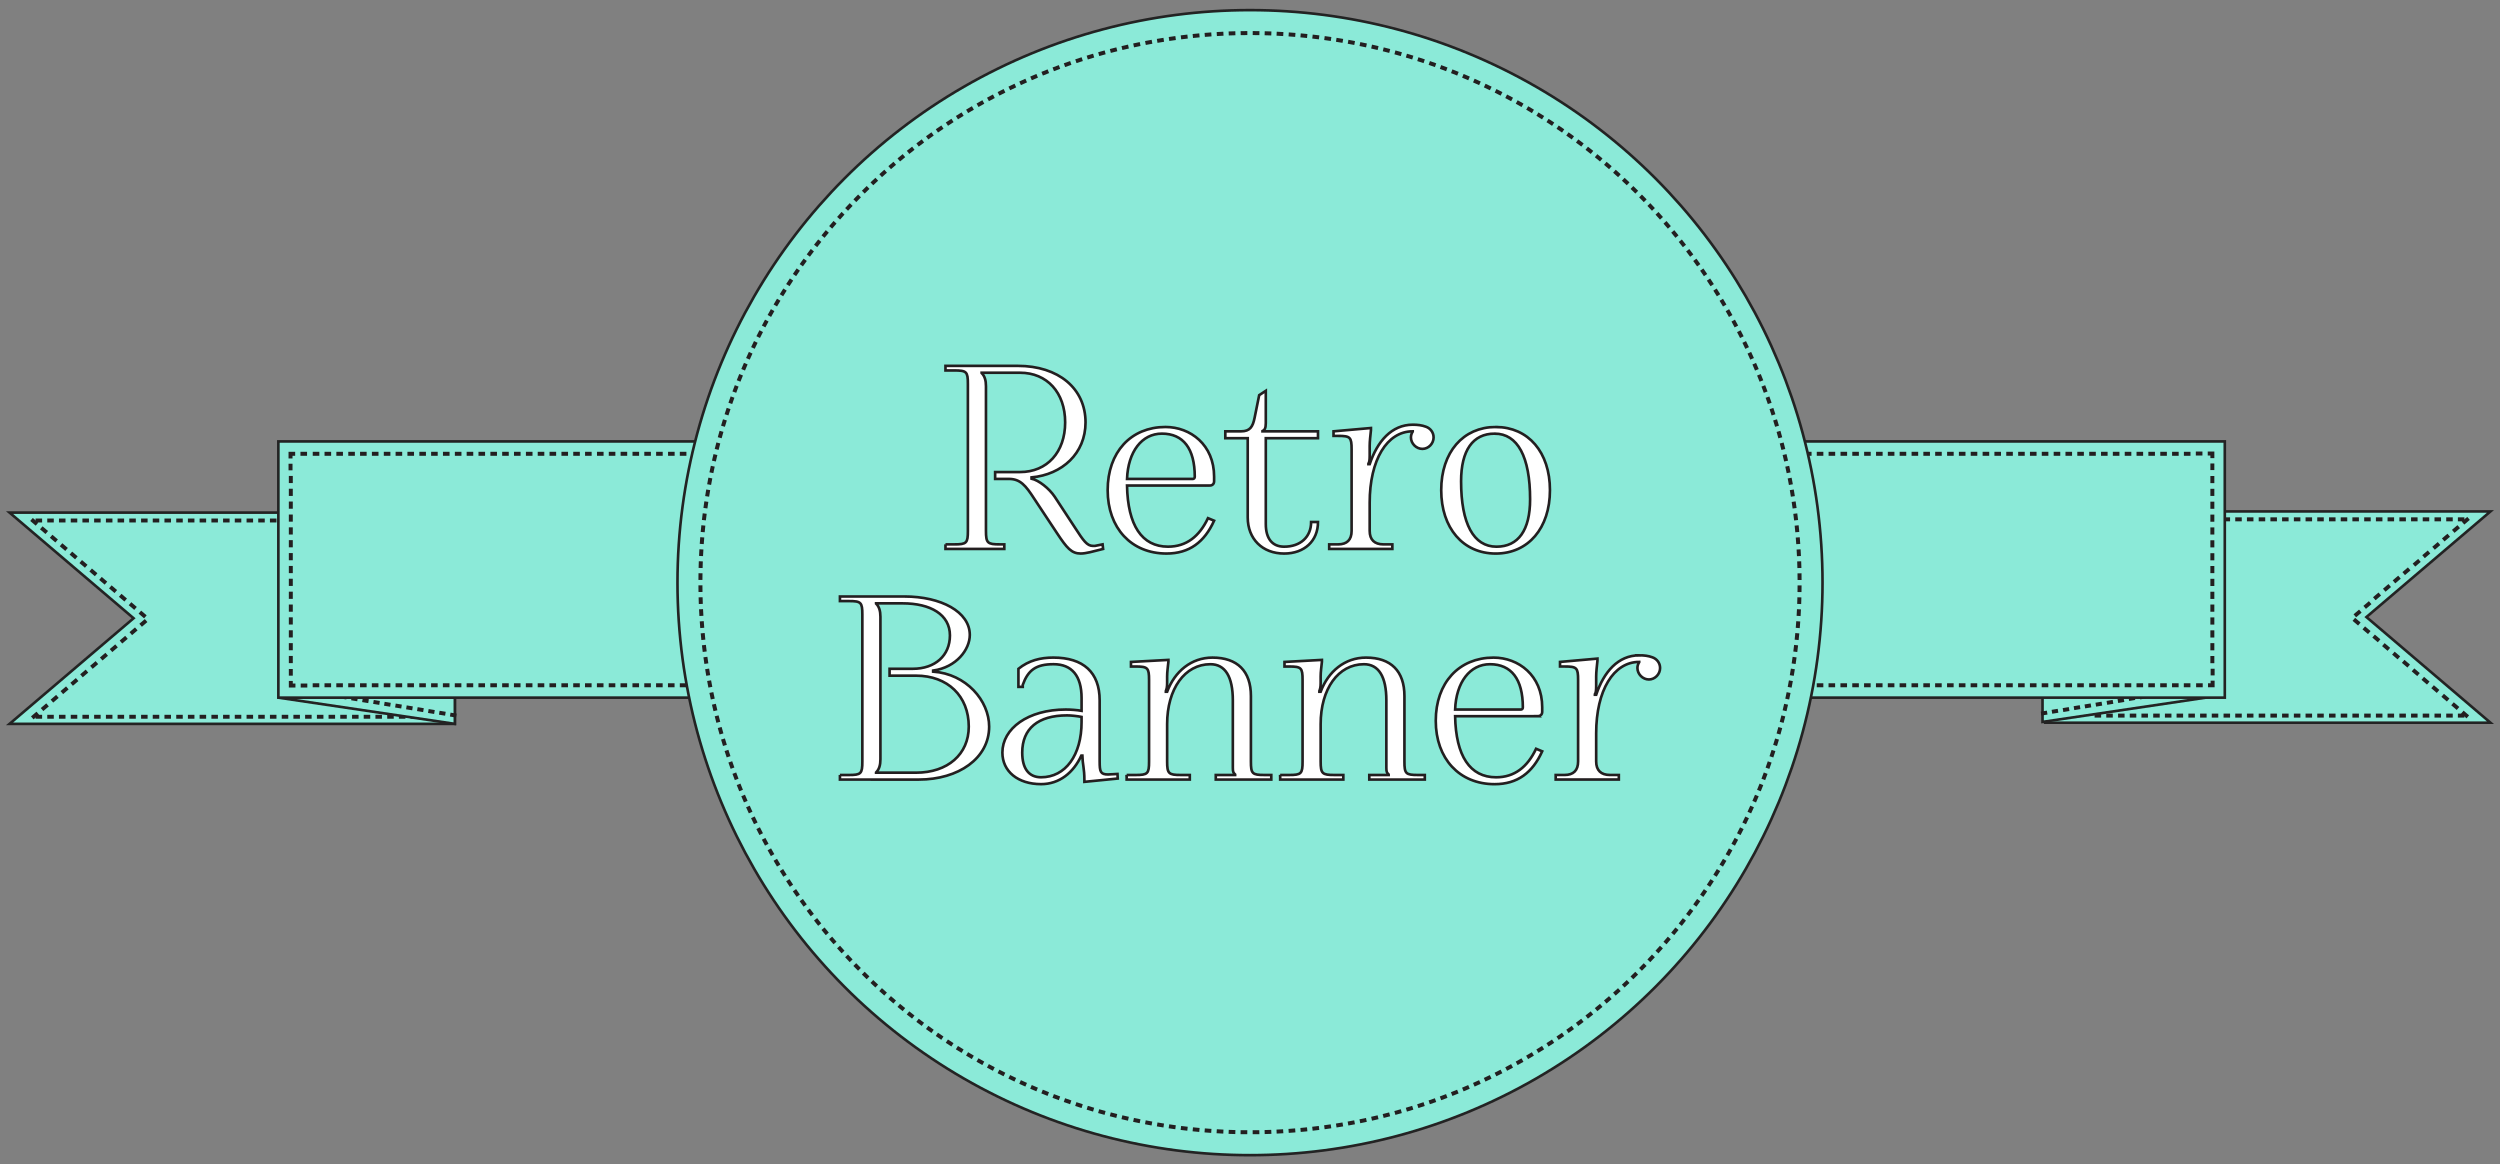 <svg xmlns="http://www.w3.org/2000/svg" viewBox="0 0 943.2 439.2"><rect x="0" y="0" width="943.2" height="439.2" fill="#808080" stroke="none"/><path stroke="#232323" stroke-miterlimit="10" fill="#8BEAD8" d="M50.398 193.39H3.6l46.798 39.86L3.6 273.1h168.01v-79.71z"/><path fill-rule="evenodd" clip-rule="evenodd" fill="#231F20" d="M22.246 269.68h2.462v1.496h-2.462zM17.83 269.68h2.462v1.496H17.83zM13.427 269.68h2.462v1.496h-2.462zM35.512 269.68h2.462v1.496h-2.462zM31.095 269.68h2.462v1.496h-2.462zM26.694 269.68h2.462v1.496h-2.462zM48.777 269.68h2.462v1.496h-2.462zM44.361 269.68h2.462v1.496h-2.462zM39.959 269.68h2.462v1.496h-2.462zM62.044 269.68h2.462v1.496h-2.462zM57.627 269.68h2.462v1.496h-2.462zM53.226 269.68h2.462v1.496h-2.462zM75.309 269.68h2.462v1.496h-2.462zM70.893 269.68h2.462v1.496h-2.462zM66.491 269.68h2.462v1.496h-2.462zM88.576 269.68h2.462v1.496h-2.462zM84.159 269.68h2.462v1.496h-2.462zM79.757 269.68h2.462v1.496h-2.462zM101.84 269.68h2.462v1.496h-2.462zM97.425 269.68h2.462v1.496h-2.462zM93.023 269.68h2.462v1.496h-2.462zM115.11 269.68h2.463v1.496h-2.463zM110.69 269.68h2.462v1.496h-2.462zM106.29 269.68h2.463v1.496h-2.463zM128.37 269.68h2.462v1.496h-2.462zM123.96 269.68h2.463v1.496h-2.463zM119.56 269.68h2.462v1.496h-2.462zM141.64 269.68h2.462v1.496h-2.462zM137.22 269.68h2.462v1.496h-2.462zM132.82 269.68h2.463v1.496h-2.463zM150.49 269.68h2.463v1.496h-2.463zM146.09 269.68h2.462v1.496h-2.462zM22.246 195.62h2.462v1.496h-2.462zM17.83 195.62h2.462v1.496H17.83zM13.427 195.62h2.462v1.496h-2.462zM35.512 195.62h2.462v1.496h-2.462zM31.095 195.62h2.462v1.496h-2.462zM26.694 195.62h2.462v1.496h-2.462zM48.777 195.62h2.462v1.496h-2.462zM44.361 195.62h2.462v1.496h-2.462zM39.959 195.62h2.462v1.496h-2.462zM62.044 195.62h2.462v1.496h-2.462zM57.627 195.62h2.462v1.496h-2.462zM53.226 195.62h2.462v1.496h-2.462zM75.309 195.62h2.462v1.496h-2.462zM70.893 195.62h2.462v1.496h-2.462zM66.491 195.62h2.462v1.496h-2.462zM88.576 195.62h2.462v1.496h-2.462zM84.159 195.62h2.462v1.496h-2.462zM79.757 195.62h2.462v1.496h-2.462zM101.84 195.62h2.462v1.496h-2.462zM97.425 195.62h2.462v1.496h-2.462zM93.023 195.62h2.462v1.496h-2.462zM18.804 202.888l.972-1.138 2.071 1.771-.972 1.137zM15.082 199.7l.973-1.136 2.07 1.773-.973 1.136z"/><path fill-rule="evenodd" clip-rule="evenodd" fill="#231F20" d="M11.398 196.553l.972-1.137 2.071 1.771-.972 1.137zM29.97 212.434l.973-1.137 2.072 1.772-.973 1.137zM26.253 209.252l.974-1.138 2.07 1.773-.972 1.137zM22.547 206.086l.972-1.137 2.071 1.771-.972 1.137zM41.134 221.975l.972-1.137 2.072 1.772-.973 1.137zM37.414 218.799l.973-1.138 2.07 1.772-.973 1.138zM33.715 215.625l.971-1.138 2.072 1.77-.972 1.137zM52.287 231.516l.972-1.137 2.072 1.772-.973 1.137zM48.57 228.334l.973-1.138 2.07 1.771-.972 1.138zM44.86 225.173l.971-1.136 2.072 1.77-.972 1.137zM20.075 265.08l-.973-1.134 2.068-1.774.974 1.134zM16.35 268.27l-.971-1.138 2.072-1.77.971 1.138zM12.66 271.41l-.972-1.136 2.071-1.771.972 1.136zM31.227 255.534l-.973-1.136 2.069-1.773.973 1.136zM27.51 258.731l-.97-1.137 2.071-1.77.972 1.138zM23.817 261.872l-.972-1.137 2.071-1.772.972 1.137zM42.375 246.018l-.973-1.137 2.072-1.772.972 1.137zM38.67 249.192l-.971-1.138 2.072-1.77.971 1.138zM34.974 252.333l-.972-1.137 2.07-1.772.973 1.137zM53.538 236.472l-.973-1.137 2.07-1.771.973 1.137zM49.83 239.62l-.973-1.136 2.07-1.771.973 1.137zM46.125 242.795l-.972-1.135 2.07-1.773.973 1.136zM154.9 269.68h2.462v1.496H154.9zM168.17 269.68h2.462v1.496h-2.462zM163.75 269.68h2.462v1.496h-2.462zM159.35 269.68h2.462v1.496h-2.462z"/><path stroke="#232323" stroke-miterlimit="10" fill="#8BEAD8" d="M105.02 263.21l66.59 9.89v-9.89z"/><path fill-rule="evenodd" clip-rule="evenodd" fill="#231F20" d="M132.465 264.2l.243-1.476 2.305.38-.242 1.475zM128.34 263.513l.244-1.476 2.306.38-.243 1.476zM144.884 266.256l.242-1.475 2.307.379-.243 1.475zM140.773 265.56l.243-1.477 2.305.38-.243 1.476zM136.617 264.887l.244-1.476 2.306.38-.243 1.477zM157.331 268.277l.244-1.477 2.307.38-.244 1.477zM153.202 267.606l.243-1.476 2.305.379-.243 1.476zM149.061 266.926l.243-1.476 2.306.38-.243 1.476zM169.741 270.336l.242-1.477 2.305.378-.242 1.477zM165.612 269.639l.244-1.478 2.307.381-.244 1.477zM161.482 268.986l.242-1.476 2.305.378-.242 1.477z"/><path stroke="#232323" stroke-miterlimit="10" fill="#8BEAD8" d="M892.8 192.95h46.8l-46.8 39.85 46.8 39.86h-46.8 0-121.21v-79.71z"/><path fill-rule="evenodd" clip-rule="evenodd" fill="#231F20" d="M918.49 269.23h2.462v1.496h-2.462zM922.91 269.23h2.462v1.496h-2.462zM927.31 269.23h2.462v1.496h-2.462zM905.23 269.23h2.462v1.496h-2.462zM909.64 269.23h2.462v1.496h-2.462zM914.04 269.23h2.462v1.496h-2.462zM891.96 269.23h2.462v1.496h-2.462zM896.38 269.23h2.462v1.496h-2.462zM900.78 269.23h2.462v1.496h-2.462zM878.69 269.23h2.463v1.496h-2.463zM883.11 269.23h2.462v1.496h-2.462zM887.51 269.23h2.463v1.496h-2.463zM865.43 269.23h2.462v1.496h-2.462zM869.84 269.23h2.463v1.496h-2.463zM874.25 269.23h2.463v1.496h-2.463zM852.16 269.23h2.462v1.496h-2.462zM856.58 269.23h2.462v1.496h-2.462zM860.98 269.23h2.462v1.496h-2.462zM838.9 269.23h2.463v1.496H838.9zM843.31 269.23h2.462v1.496h-2.462zM847.72 269.23h2.462v1.496h-2.462zM825.63 269.23h2.464v1.496h-2.464zM830.05 269.23h2.462v1.496h-2.462zM834.45 269.23h2.463v1.496h-2.463zM812.36 269.23h2.463v1.496h-2.463zM816.78 269.23h2.464v1.496h-2.464zM821.18 269.23h2.463v1.496h-2.463zM799.1 269.23h2.462v1.496H799.1zM803.52 269.23h2.462v1.496h-2.462zM807.92 269.23h2.462v1.496h-2.462zM790.25 269.23h2.462v1.496h-2.462zM794.65 269.23h2.463v1.496h-2.463zM918.49 195.18h2.462v1.496h-2.462zM922.91 195.18h2.462v1.496h-2.462zM927.31 195.18h2.462v1.496h-2.462zM905.23 195.18h2.462v1.496h-2.462zM909.64 195.18h2.462v1.496h-2.462zM914.04 195.18h2.462v1.496h-2.462zM891.96 195.18h2.462v1.496h-2.462zM896.38 195.18h2.462v1.496h-2.462zM900.78 195.18h2.462v1.496h-2.462zM878.69 195.18h2.463v1.496h-2.463zM883.11 195.18h2.462v1.496h-2.462zM887.51 195.18h2.463v1.496h-2.463zM865.43 195.18h2.462v1.496h-2.462zM869.84 195.18h2.463v1.496h-2.463zM874.25 195.18h2.463v1.496h-2.463zM852.16 195.18h2.462v1.496h-2.462zM856.58 195.18h2.462v1.496h-2.462zM860.98 195.18h2.462v1.496h-2.462zM838.9 195.18h2.463v1.496H838.9zM843.31 195.18h2.462v1.496h-2.462zM847.72 195.18h2.462v1.496h-2.462zM922.266 204.271l-.973-1.137 2.071-1.771.973 1.137zM926.044 201.038l-.972-1.136 2.071-1.77.972 1.135z"/><path fill-rule="evenodd" clip-rule="evenodd" fill="#231F20" d="M929.742 197.913l-.971-1.136 2.07-1.77.972 1.136zM911.218 213.77l-.972-1.137 2.071-1.77.972 1.138zM914.835 210.59l-.973-1.136 2.071-1.771.973 1.136zM918.609 207.41l-.973-1.136 2.071-1.772.973 1.137zM900.014 223.25l-.971-1.137 2.071-1.77.972 1.137zM903.687 220.096l-.972-1.138 2.07-1.77.973 1.138zM907.356 216.974l-.971-1.136 2.07-1.77.972 1.136zM888.918 232.896l-.972-1.138 2.072-1.769.971 1.138zM892.63 229.716l-.973-1.136 2.07-1.772.973 1.137zM896.26 226.458l-.973-1.138 2.07-1.771.974 1.138zM921.081 262.9l.971-1.136 2.072 1.771-.971 1.136zM924.799 266.086l.971-1.136 2.072 1.77-.972 1.137zM928.495 269.247l.972-1.136 2.072 1.771-.972 1.137zM909.888 253.304l.973-1.138 2.072 1.771-.973 1.138zM913.573 256.501l.973-1.137 2.07 1.772-.972 1.137zM917.276 259.656l.973-1.136 2.071 1.772-.972 1.137zM898.708 243.78l.971-1.137 2.073 1.77-.971 1.138zM902.49 246.996l.97-1.136 2.073 1.771-.972 1.136zM906.188 250.083l.971-1.136 2.072 1.772-.972 1.136zM887.572 234.23l.972-1.137 2.072 1.77-.973 1.139zM891.321 237.454l.973-1.136 2.07 1.773-.973 1.136zM895.023 240.552l.972-1.136 2.07 1.771-.971 1.136z"/><path stroke="#232323" stroke-miterlimit="10" fill="#8BEAD8" d="M837.19 262.46l-66.59 9.9v-9.9z"/><path fill-rule="evenodd" clip-rule="evenodd" fill="#231F20" d="M807.444 263.865l-.243-1.475 2.306-.38.243 1.475zM811.534 263.193l-.242-1.477 2.305-.378.242 1.476zM795.006 265.915l-.243-1.476 2.305-.38.244 1.476zM799.154 265.224l-.244-1.475 2.306-.38.244 1.475zM803.281 264.458l-.243-1.475 2.307-.38.243 1.475zM782.588 267.91l-.243-1.475 2.306-.38.243 1.475zM786.693 267.252l-.242-1.476 2.306-.378.242 1.476zM790.815 266.597l-.242-1.476 2.306-.379.242 1.476zM770.174 269.964l-.24-1.477 2.305-.376.24 1.476zM774.267 269.278l-.242-1.476 2.306-.378.242 1.476zM778.453 268.632l-.244-1.476 2.307-.382.244 1.476z"/><path stroke="#232323" stroke-miterlimit="10" fill="#8BEAD8" d="M105.02 166.54h734.35v96.666H105.02z"/><path fill-rule="evenodd" clip-rule="evenodd" fill="#231F20" d="M108.97 237.79h1.496v2.703h-1.496zM108.97 242.64h1.496v2.701h-1.496zM108.97 247.47h1.496v2.704h-1.496zM108.97 223.23h1.496v2.701h-1.496zM108.97 228.08h1.496v2.704h-1.496zM108.97 232.91h1.496v2.702h-1.496zM108.97 208.67h1.496v2.703h-1.496zM108.97 213.52h1.496v2.703h-1.496zM108.97 218.35h1.496v2.703h-1.496zM108.97 194.11h1.496v2.703h-1.496zM108.97 198.96h1.496v2.703h-1.496zM108.97 203.79h1.496v2.703h-1.496zM108.97 179.55h1.496v2.703h-1.496zM108.97 184.4h1.496v2.703h-1.496zM108.97 189.23h1.496v2.703h-1.496zM126.9 170.46h2.487v1.496H126.9zM122.44 170.46h2.488v1.496h-2.488zM117.99 170.46h2.489v1.496h-2.489zM140.31 170.46h2.488v1.496h-2.488zM135.84 170.46h2.488v1.496h-2.488zM131.4 170.46h2.488v1.496H131.4zM153.71 170.46h2.488v1.496h-2.488zM149.25 170.46h2.487v1.496h-2.487zM144.8 170.46h2.488v1.496H144.8zM167.12 170.46h2.488v1.496h-2.488zM162.65 170.46h2.488v1.496h-2.488zM158.21 170.46h2.487v1.496h-2.487zM180.52 170.46h2.488v1.496h-2.488zM176.06 170.46h2.489v1.496h-2.489zM171.61 170.46h2.488v1.496h-2.488zM193.92 170.46h2.488v1.496h-2.488zM189.46 170.46h2.488v1.496h-2.488zM185.01 170.46h2.489v1.496h-2.489zM207.33 170.46h2.489v1.496h-2.489zM202.87 170.46h2.488v1.496h-2.488zM198.42 170.46h2.488v1.496h-2.488zM220.73 170.46h2.488v1.496h-2.488zM216.27 170.46h2.489v1.496h-2.489zM211.82 170.46h2.488v1.496h-2.488zM234.14 170.46h2.487v1.496h-2.487zM229.68 170.46h2.488v1.496h-2.488zM225.23 170.46h2.488v1.496h-2.488zM247.54 170.46h2.488v1.496h-2.488zM243.08 170.46h2.487v1.496h-2.487zM238.63 170.46h2.488v1.496h-2.488zM260.95 170.46h2.489v1.496h-2.489zM256.48 170.46h2.488v1.496h-2.488zM252.04 170.46h2.488v1.496h-2.488zM274.35 170.46h2.489v1.496h-2.489zM269.89 170.46h2.488v1.496h-2.488zM265.44 170.46h2.487v1.496h-2.487zM287.76 170.46h2.488v1.496h-2.488zM283.29 170.46h2.489v1.496h-2.489zM278.85 170.46h2.488v1.496h-2.488zM301.16 170.46h2.487v1.496h-2.487zM296.7 170.46h2.489v1.496H296.7zM292.25 170.46h2.488v1.496h-2.488zM314.57 170.46h2.487v1.496h-2.487zM310.1 170.46h2.487v1.496H310.1zM305.66 170.46h2.489v1.496h-2.489zM327.97 170.46h2.489v1.496h-2.489zM323.51 170.46h2.487v1.496h-2.487zM319.06 170.46h2.488v1.496h-2.488zM341.37 170.46h2.489v1.496h-2.489zM336.91 170.46h2.487v1.496h-2.487zM332.46 170.46h2.487v1.496h-2.487zM354.78 170.46h2.488v1.496h-2.488zM350.32 170.46h2.489v1.496h-2.489zM345.87 170.46h2.487v1.496h-2.487zM368.18 170.46h2.488v1.496h-2.488zM363.72 170.46h2.489v1.496h-2.489zM359.27 170.46h2.488v1.496h-2.488zM381.59 170.46h2.487v1.496h-2.487zM377.12 170.46h2.488v1.496h-2.488zM372.68 170.46h2.489v1.496h-2.489zM394.99 170.46h2.488v1.496h-2.488zM390.53 170.46h2.487v1.496h-2.487zM386.08 170.46h2.488v1.496h-2.488zM408.4 170.46h2.488v1.496H408.4zM403.94 170.46h2.487v1.496h-2.487zM399.49 170.46h2.487v1.496h-2.487zM421.8 170.46h2.488v1.496H421.8zM417.34 170.46h2.488v1.496h-2.488zM412.89 170.46h2.487v1.496h-2.487zM435.21 170.46h2.488v1.496h-2.488zM430.74 170.46h2.489v1.496h-2.489zM426.3 170.46h2.488v1.496H426.3zM448.61 170.46h2.488v1.496h-2.488zM444.15 170.46h2.488v1.496h-2.488zM439.7 170.46h2.489v1.496H439.7zM462.02 170.46h2.488v1.496h-2.488zM457.55 170.46h2.488v1.496h-2.488zM453.1 170.46h2.488v1.496H453.1zM475.42 170.46h2.487v1.496h-2.487zM470.96 170.46h2.487v1.496h-2.487zM466.51 170.46h2.488v1.496h-2.488zM488.82 170.46h2.488v1.496h-2.488zM484.36 170.46h2.487v1.496h-2.487zM479.91 170.46h2.487v1.496h-2.487zM502.23 170.46h2.489v1.496h-2.489zM497.77 170.46h2.488v1.496h-2.488zM493.32 170.46h2.487v1.496h-2.487zM515.63 170.46h2.488v1.496h-2.488zM511.17 170.46h2.488v1.496h-2.488zM506.72 170.46h2.488v1.496h-2.488zM529.04 170.46h2.487v1.496h-2.487zM524.58 170.46h2.489v1.496h-2.489zM520.13 170.46h2.488v1.496h-2.488zM542.44 170.46h2.487v1.496h-2.487zM537.98 170.46h2.487v1.496h-2.487zM533.53 170.46h2.488v1.496h-2.488zM555.85 170.46h2.488v1.496h-2.488zM551.38 170.46h2.487v1.496h-2.487zM546.94 170.46h2.488v1.496h-2.488zM569.25 170.46h2.489v1.496h-2.489zM564.79 170.46h2.487v1.496h-2.487zM560.34 170.46h2.487v1.496h-2.487zM582.66 170.46h2.488v1.496h-2.488zM578.19 170.46h2.488v1.496h-2.488zM573.75 170.46h2.487v1.496h-2.487zM596.06 170.46h2.488v1.496h-2.488zM591.6 170.46h2.489v1.496H591.6zM587.15 170.46h2.489v1.496h-2.489zM609.46 170.46h2.487v1.496h-2.487zM605 170.46h2.488v1.496H605zM600.55 170.46h2.488v1.496h-2.488zM622.87 170.46h2.487v1.496h-2.487zM618.41 170.46h2.488v1.496h-2.488zM613.96 170.46h2.488v1.496h-2.488zM636.27 170.46h2.488v1.496h-2.488zM631.81 170.46h2.488v1.496h-2.488zM627.36 170.46h2.488v1.496h-2.488zM649.68 170.46h2.488v1.496h-2.488zM645.22 170.46h2.487v1.496h-2.487zM640.77 170.46h2.487v1.496h-2.487zM663.08 170.46h2.488v1.496h-2.488zM658.62 170.46h2.488v1.496h-2.488zM654.17 170.46h2.488v1.496h-2.488zM676.49 170.46h2.489v1.496h-2.489zM672.02 170.46h2.488v1.496h-2.488zM667.58 170.46h2.488v1.496h-2.488zM689.89 170.46h2.488v1.496h-2.488zM685.43 170.46h2.488v1.496h-2.488zM680.98 170.46h2.488v1.496h-2.488zM703.3 170.46h2.487v1.496H703.3zM698.83 170.46h2.488v1.496h-2.488zM694.39 170.46h2.488v1.496h-2.488zM716.7 170.46h2.487v1.496H716.7zM712.24 170.46h2.487v1.496h-2.487zM707.79 170.46h2.488v1.496h-2.488zM730.1 170.46h2.488v1.496H730.1zM725.64 170.46h2.488v1.496h-2.488zM721.2 170.46h2.488v1.496H721.2zM743.51 170.46h2.488v1.496h-2.488zM739.05 170.46h2.488v1.496h-2.488zM734.6 170.46h2.487v1.496H734.6zM756.92 170.46h2.488v1.496h-2.488zM752.45 170.46h2.488v1.496h-2.488zM748 170.46h2.488v1.496H748zM770.32 170.46h2.488v1.496h-2.488zM765.86 170.46h2.489v1.496h-2.489zM761.41 170.46h2.488v1.496h-2.488zM783.72 170.46h2.487v1.496h-2.487zM779.26 170.46h2.488v1.496h-2.488zM774.81 170.46h2.488v1.496h-2.488zM797.13 170.46h2.487v1.496h-2.487zM792.67 170.46h2.487v1.496h-2.487zM788.22 170.46h2.489v1.496h-2.489zM810.53 170.46h2.489v1.496h-2.489zM806.07 170.46h2.487v1.496h-2.487zM801.62 170.46h2.487v1.496h-2.487zM823.94 170.46h2.488v1.496h-2.488zM819.48 170.46h2.487v1.496h-2.487zM815.03 170.46h2.487v1.496h-2.487zM833.93 189.26h1.496v2.703h-1.496zM833.93 184.41h1.496v2.703h-1.496zM833.93 179.58h1.496v2.703h-1.496zM833.93 203.82h1.496v2.703h-1.496zM833.93 198.97h1.496v2.703h-1.496zM833.93 194.14h1.496v2.703h-1.496zM833.93 218.38h1.496v2.703h-1.496zM833.93 213.53h1.496v2.703h-1.496zM833.93 208.7h1.496v2.703h-1.496zM833.93 232.94h1.496v2.703h-1.496zM833.93 228.09h1.496v2.704h-1.496zM833.93 223.26h1.496v2.701h-1.496zM833.93 247.5h1.496v2.704h-1.496zM833.93 242.65h1.496v2.701h-1.496zM833.93 237.82h1.496v2.703h-1.496zM815 257.79h2.487v1.496H815zM819.46 257.79h2.487v1.496h-2.487zM823.91 257.79h2.488v1.496h-2.488zM801.6 257.79h2.487v1.496H801.6zM806.06 257.79h2.487v1.496h-2.487zM810.51 257.79h2.487v1.496h-2.487zM788.19 257.79h2.489v1.496h-2.489zM792.66 257.79h2.488v1.496h-2.488zM797.1 257.79h2.487v1.496H797.1zM774.79 257.79h2.488v1.496h-2.488zM779.25 257.79h2.488v1.496h-2.488zM783.7 257.79h2.487v1.496H783.7zM761.38 257.79h2.488v1.496h-2.488zM765.85 257.79h2.488v1.496h-2.488zM770.29 257.79h2.489v1.496h-2.489zM747.98 257.79h2.488v1.496h-2.488zM752.44 257.79h2.488v1.496h-2.488zM756.89 257.79h2.488v1.496h-2.488zM734.58 257.79h2.487v1.496h-2.487zM739.04 257.79h2.487v1.496h-2.487zM743.48 257.79h2.488v1.496h-2.488zM721.17 257.79h2.487v1.496h-2.487zM725.63 257.79h2.487v1.496h-2.487zM730.08 257.79h2.487v1.496h-2.487zM707.76 257.79h2.488v1.496h-2.488zM712.23 257.79h2.487v1.496h-2.487zM716.68 257.79h2.487v1.496h-2.487zM694.36 257.79h2.488v1.496h-2.488zM698.82 257.79h2.489v1.496h-2.489zM703.27 257.79h2.488v1.496h-2.488zM680.96 257.79h2.488v1.496h-2.488zM685.42 257.79h2.488v1.496h-2.488zM689.87 257.79h2.488v1.496h-2.488zM667.55 257.79h2.487v1.496h-2.487zM672.01 257.79h2.488v1.496h-2.488zM676.46 257.79h2.488v1.496h-2.488zM654.15 257.79h2.488v1.496h-2.488zM658.61 257.79h2.489v1.496h-2.489zM663.06 257.79h2.488v1.496h-2.488zM640.74 257.79h2.487v1.496h-2.487zM645.21 257.79h2.487v1.496h-2.487zM649.65 257.79h2.488v1.496h-2.488zM627.34 257.79h2.488v1.496h-2.488zM631.8 257.79h2.487v1.496H631.8zM636.25 257.79h2.488v1.496h-2.488zM613.93 257.79h2.489v1.496h-2.489zM618.4 257.79h2.488v1.496H618.4zM622.84 257.79h2.487v1.496h-2.487zM600.53 257.79h2.488v1.496h-2.488zM604.99 257.79h2.488v1.496h-2.488zM609.44 257.79h2.487v1.496h-2.487zM587.12 257.79h2.489v1.496h-2.489zM591.59 257.79h2.489v1.496h-2.489zM596.04 257.79h2.488v1.496h-2.488zM573.72 257.79h2.487v1.496h-2.487zM578.18 257.79h2.488v1.496h-2.488zM582.63 257.79h2.488v1.496h-2.488zM560.32 257.79h2.487v1.496h-2.487zM564.78 257.79h2.487v1.496h-2.487zM569.22 257.79h2.489v1.496h-2.489zM546.91 257.79h2.489v1.496h-2.489zM551.37 257.79h2.487v1.496h-2.487zM555.82 257.79h2.487v1.496h-2.487zM533.51 257.79h2.488v1.496h-2.488zM537.97 257.79h2.488v1.496h-2.488zM542.42 257.79h2.487v1.496h-2.487zM520.1 257.79h2.488v1.496H520.1zM524.56 257.79h2.489v1.496h-2.489zM529.01 257.79h2.488v1.496h-2.488zM506.7 257.79h2.488v1.496H506.7zM511.16 257.79h2.488v1.496h-2.488zM515.61 257.79h2.488v1.496h-2.488zM493.29 257.79h2.487v1.496h-2.487zM497.76 257.79h2.488v1.496h-2.488zM502.2 257.79h2.489v1.496H502.2zM479.89 257.79h2.488v1.496h-2.488zM484.35 257.79h2.487v1.496h-2.487zM488.8 257.79h2.488v1.496H488.8zM466.48 257.79h2.488v1.496h-2.488zM470.95 257.79h2.487v1.496h-2.487zM475.4 257.79h2.487v1.496H475.4zM453.08 257.79h2.489v1.496h-2.489zM457.54 257.79h2.488v1.496h-2.488zM461.99 257.79h2.489v1.496h-2.489zM439.67 257.79h2.489v1.496h-2.489zM444.14 257.79h2.488v1.496h-2.488zM448.58 257.79h2.488v1.496h-2.488zM426.27 257.79h2.487v1.496h-2.487zM430.73 257.79h2.489v1.496h-2.489zM435.18 257.79h2.488v1.496h-2.488zM412.87 257.79h2.487v1.496h-2.487zM417.33 257.79h2.488v1.496h-2.488zM421.78 257.79h2.488v1.496h-2.488zM399.46 257.79h2.488v1.496h-2.488zM403.92 257.79h2.487v1.496h-2.487zM408.37 257.79h2.488v1.496h-2.488zM386.06 257.79h2.489v1.496h-2.489zM390.52 257.79h2.488v1.496h-2.488zM394.97 257.79h2.488v1.496h-2.488zM372.65 257.79h2.489v1.496h-2.489zM377.12 257.79h2.488v1.496h-2.488zM381.56 257.79h2.487v1.496h-2.487zM359.25 257.79h2.488v1.496h-2.488zM363.71 257.79h2.489v1.496h-2.489zM368.16 257.79h2.488v1.496h-2.488zM345.84 257.79h2.487v1.496h-2.487zM350.3 257.79h2.489v1.496H350.3zM354.75 257.79h2.489v1.496h-2.489zM332.44 257.79h2.487v1.496h-2.487zM336.9 257.79h2.487v1.496H336.9zM341.35 257.79h2.489v1.496h-2.489zM319.03 257.79h2.489v1.496h-2.489zM323.5 257.79h2.487v1.496H323.5zM327.94 257.79h2.487v1.496h-2.487zM305.63 257.79h2.489v1.496h-2.489zM310.09 257.79h2.487v1.496h-2.487zM314.54 257.79h2.487v1.496h-2.487zM292.22 257.79h2.488v1.496h-2.488zM296.69 257.79h2.489v1.496h-2.489zM301.14 257.79h2.487v1.496h-2.487zM278.82 257.79h2.488v1.496h-2.488zM283.28 257.79h2.489v1.496h-2.489zM287.73 257.79h2.489v1.496h-2.489zM265.42 257.79h2.487v1.496h-2.487zM269.88 257.79h2.488v1.496h-2.488zM274.33 257.79h2.489v1.496h-2.489zM252.01 257.79h2.488v1.496h-2.488zM256.48 257.79h2.487v1.496h-2.487zM260.92 257.79h2.488v1.496h-2.488zM238.61 257.79h2.488v1.496h-2.488zM243.07 257.79h2.488v1.496h-2.488zM247.52 257.79h2.487v1.496h-2.487zM225.2 257.79h2.488v1.496H225.2zM229.66 257.79h2.488v1.496h-2.488zM234.11 257.79h2.487v1.496h-2.487zM211.8 257.79h2.488v1.496H211.8zM216.26 257.79h2.488v1.496h-2.488zM220.71 257.79h2.488v1.496h-2.488zM198.39 257.79h2.489v1.496h-2.489zM202.86 257.79h2.488v1.496h-2.488zM207.3 257.79h2.489v1.496H207.3zM184.99 257.79h2.488v1.496h-2.488zM189.45 257.79h2.488v1.496h-2.488zM193.9 257.79h2.488v1.496H193.9zM171.58 257.79h2.487v1.496h-2.487zM176.05 257.79h2.489v1.496h-2.489zM180.5 257.79h2.488v1.496H180.5zM158.18 257.79h2.487v1.496h-2.487zM162.64 257.79h2.488v1.496h-2.488zM167.09 257.79h2.489v1.496h-2.489zM144.78 257.79h2.488v1.496h-2.488zM149.24 257.79h2.487v1.496h-2.487zM153.69 257.79h2.488v1.496h-2.488zM131.37 257.79h2.489v1.496h-2.489zM135.83 257.79h2.488v1.496h-2.488zM140.28 257.79h2.487v1.496h-2.487zM117.97 257.79h2.489v1.496h-2.489zM122.43 257.79h2.488v1.496h-2.488zM126.88 257.79h2.488v1.496h-2.488zM108.86 174.95h1.502v2.494h-1.502zM108.86 170.46v2.5h1.5v-1h1v-1.5zM113.35 170.46h2.493v1.496h-2.493zM828.44 170.36h2.494v1.502h-2.494zM835.43 170.36h-2.5v1.5h1v.99h1.5zM833.93 174.85h1.496v2.493h-1.496zM834.03 252.31h1.502v2.493h-1.502zM835.53 259.29v-2.49h-1.5v.99h-.99v1.5zM828.55 257.79h2.493v1.496h-2.493zM113.45 257.89h2.494v1.502h-2.494zM108.97 259.39h2.49v-1.5h-1v-.99h-1.49zM108.97 252.41h1.496v2.493h-1.496z"/><g clip-rule="evenodd" fill-rule="evenodd"><circle cy="219.82" stroke="#232323" cx="471.6" stroke-miterlimit="10" r="216" fill="#8BEAD8"/><g fill="#231F20"><path d="M679.46 229.91l-1.5-.08-.14 2.51 1.51.09zM679.63 225.38l-1.51-.04-.08 2.5 1.51.06zM679.7 220.86l-1.51-.01-.03 2.51 1.51.02zM678.38 243.48l-1.5-.17-.3 2.49 1.5.2zM678.84 238.97l-1.51-.14-.24 2.5 1.5.16zM679.2 234.47l-1.51-.11-.19 2.5 1.51.13zM676.4 256.96l-1.48-.27-.46 2.47 1.48.28zM677.16 252.49l-1.5-.24-.4 2.48 1.49.25zM677.81 248.02l-1.5-.21-.35 2.49 1.5.22zM673.55 270.28l-1.47-.37-.62 2.43 1.46.39zM674.59 265.86l-1.47-.33-.57 2.45 1.47.35zM675.54 261.44l-1.48-.3-.51 2.46 1.47.32zM669.82 283.38l-1.44-.46-.78 2.38 1.44.48zM671.16 279.04l-1.45-.42-.73 2.4 1.45.44zM672.4 274.7l-1.46-.4-.68 2.42 1.46.41zM665.24 296.21l-1.4-.56-.94 2.33 1.4.57zM666.86 291.97l-1.42-.53-.88 2.35 1.41.54zM668.38 287.71l-1.43-.49-.83 2.37 1.42.51zM659.83 308.7l-1.37-.64-1.09 2.26 1.36.66zM661.72 304.58l-1.38-.62-1.04 2.29 1.37.63zM663.52 300.43l-1.4-.58-.98 2.31 1.38.6zM653.6 320.82l-1.32-.74-1.23 2.19 1.31.75zM655.76 316.83l-1.33-.71-1.19 2.22 1.33.72zM657.83 312.81l-1.35-.68-1.14 2.24 1.34.69zM646.6 332.5l-1.28-.82-1.37 2.1 1.26.83zM649.01 328.66l-1.29-.79-1.32 2.13 1.27.8zM651.34 324.78l-1.31-.76-1.28 2.16 1.3.78zM638.84 343.69l-1.21-.9-1.51 2.01 1.2.91zM641.5 340.02l-1.23-.87-1.46 2.04 1.22.89zM644.08 336.31l-1.25-.85-1.42 2.07 1.24.86zM630.37 354.36l-1.15-.98-1.63 1.91 1.14.99zM633.27 350.87l-1.17-.95-1.6 1.94 1.16.96zM636.08 347.33l-1.19-.93-1.56 1.98 1.19.94zM621.23 364.46l-1.09-1.05-1.75 1.79 1.07 1.06zM624.35 361.16l-1.11-1.03-1.72 1.84 1.1 1.04zM627.38 357.81l-1.13-1-1.67 1.87 1.12 1.02zM611.45 373.94l-1.01-1.12-1.87 1.67 1 1.13zM614.78 370.85l-1.04-1.1-1.84 1.72 1.03 1.11zM618.02 367.7l-1.06-1.07-1.8 1.75 1.05 1.09zM601.08 382.76l-.95-1.19-1.97 1.55.93 1.2zM604.59 379.89l-.96-1.16-1.94 1.6.95 1.17zM608.04 376.97l-1-1.14-1.9 1.63.98 1.16zM590.15 390.89l-.86-1.25-2.07 1.42.84 1.26zM593.84 388.26l-.88-1.22-2.04 1.46.87 1.24zM597.47 385.56l-.92-1.2-2 1.5.9 1.22zM578.71 398.28l-.78-1.29-2.16 1.28.77 1.3zM582.57 395.9l-.81-1.28-2.13 1.33.79 1.29zM586.37 393.45l-.84-1.26-2.1 1.37.82 1.27zM566.82 404.92l-.7-1.35-2.24 1.14.68 1.35zM570.82 402.8l-.72-1.33-2.21 1.19.71 1.33zM574.77 400.6l-.75-1.32-2.18 1.24.73 1.32zM554.51 410.76l-.6-1.39-2.31.99.59 1.39zM558.65 408.9l-.63-1.37-2.29 1.04.62 1.38zM562.73 406.96l-.66-1.35-2.26 1.08.64 1.37zM541.85 415.77l-.51-1.42-2.37.83.49 1.43zM546.1 414.2l-.54-1.42-2.35.89.52 1.42zM550.3 412.54l-.57-1.41-2.33.94.56 1.41zM528.88 419.95l-.41-1.46-2.42.68.4 1.46zM533.23 418.65l-.45-1.44-2.4.73.43 1.45zM537.53 417.27l-.47-1.44-2.39.78.46 1.44zM515.67 423.25l-.32-1.47-2.45.51.3 1.48zM520.09 422.25l-.35-1.47-2.44.56.33 1.48zM524.48 421.15l-.39-1.46-2.43.62.37 1.47zM502.27 425.68l-.22-1.49-2.49.35.2 1.5zM506.75 424.97l-.26-1.49-2.47.41.23 1.49zM511.2 424.17l-.29-1.49-2.47.46.27 1.49zM488.74 427.23l-.12-1.51-2.51.2.11 1.5zM493.25 426.82l-.15-1.51-2.5.25.14 1.5zM497.74 426.3l-.18-1.5-2.5.3.17 1.5zM475.14 427.9l-.03-1.51-2.51.02.01 1.51zM479.67 427.78l-.06-1.51-2.51.08.04 1.51zM484.18 427.55l-.09-1.51-2.5.14.07 1.51zM461.52 427.69l.07-1.51-2.51-.14-.09 1.51zM466.05 427.86l.04-1.51-2.51-.08-.06 1.51zM470.57 427.92l.01-1.51-2.52-.02-.02 1.51zM447.94 426.6l.17-1.5-2.49-.3-.19 1.5zM452.45 427.06l.14-1.5-2.5-.25-.15 1.51zM456.96 427.42l.1-1.51-2.5-.19-.12 1.51zM434.46 424.63l.27-1.49-2.47-.46-.28 1.48zM438.94 425.38l.23-1.49-2.47-.41-.26 1.49zM443.41 426.04l.2-1.5-2.48-.36-.22 1.5zM421.15 421.77l.36-1.47-2.43-.62-.38 1.46zM425.56 422.82l.33-1.48-2.44-.56-.35 1.46zM429.98 423.77l.3-1.48-2.46-.52-.32 1.48zM408.05 418.04l.46-1.44-2.39-.78-.48 1.44zM412.38 419.38l.43-1.45-2.4-.72-.45 1.44zM416.73 420.62l.39-1.46-2.41-.67-.42 1.45zM395.22 413.47l.55-1.41-2.33-.94-.57 1.4zM399.46 415.08l.52-1.41-2.35-.89-.54 1.41zM403.71 416.6l.5-1.43-2.37-.83-.51 1.42zM382.72 408.05l.65-1.37-2.26-1.08-.67 1.35zM386.84 409.94l.62-1.38-2.29-1.04-.63 1.38zM390.99 411.74l.59-1.39-2.31-.99-.6 1.39zM370.61 401.82l.73-1.32-2.18-1.23-.76 1.31zM374.59 403.99l.71-1.34-2.21-1.19-.73 1.33zM378.62 406.05l.67-1.35-2.24-1.14-.69 1.35zM358.93 394.82l.82-1.27-2.1-1.38-.84 1.26zM362.77 397.23l.79-1.28-2.13-1.33-.81 1.28zM366.64 399.56l.76-1.3-2.15-1.28-.78 1.29zM347.73 387.06l.9-1.21-2.01-1.51-.91 1.2zM351.4 389.73l.88-1.23-2.04-1.47-.89 1.22zM355.12 392.3l.84-1.25-2.07-1.42-.86 1.24zM337.06 378.6l.98-1.15-1.9-1.64-1 1.14zM340.55 381.49l.95-1.17-1.93-1.59-.97 1.16zM344.09 384.3l.93-1.19-1.97-1.55-.95 1.18zM326.97 369.45l1.05-1.08-1.8-1.76-1.06 1.08zM330.26 372.57l1.03-1.11-1.83-1.71-1.04 1.09zM333.61 375.61l1-1.13-1.87-1.68-1.01 1.12zM317.49 359.68l1.12-1.02-1.68-1.87-1.13 1zM320.57 363l1.1-1.04-1.72-1.83-1.11 1.02zM323.72 366.24l1.07-1.06-1.75-1.79-1.09 1.05zM308.67 349.3l1.18-.94-1.55-1.98-1.2.93zM311.53 352.82l1.16-.97-1.59-1.94-1.18.95zM314.46 356.26l1.14-.99-1.64-1.9-1.15.97zM300.54 338.37l1.24-.86-1.42-2.07-1.25.85zM303.16 342.07l1.23-.89-1.47-2.04-1.23.87zM305.86 345.7l1.2-.92-1.5-2.01-1.22.9zM293.14 326.93l1.3-.77-1.28-2.16-1.31.76zM295.52 330.79l1.28-.8-1.33-2.13-1.29.79zM297.97 334.59l1.26-.83-1.37-2.1-1.27.81zM286.51 315.04l1.34-.69-1.14-2.24-1.35.68zM288.62 319.05l1.33-.72-1.18-2.21-1.34.7zM290.83 323l1.31-.76-1.23-2.18-1.32.73zM280.67 302.74l1.38-.61-.99-2.31-1.39.59zM282.52 306.87l1.37-.63-1.03-2.28-1.38.61zM284.46 310.96l1.36-.66-1.09-2.27-1.37.65zM275.65 290.07l1.42-.51-.83-2.37-1.43.5zM277.23 294.32l1.41-.54-.89-2.35-1.41.53zM278.89 298.53l1.4-.57-.94-2.33-1.4.55zM271.48 277.11l1.45-.42-.67-2.42-1.46.4zM272.77 281.45l1.45-.44-.73-2.41-1.45.43zM274.16 285.76l1.43-.48-.78-2.39-1.44.46zM268.17 263.9l1.48-.32-.52-2.46-1.48.3zM269.18 268.32l1.47-.35-.57-2.45-1.48.34zM270.27 272.7l1.47-.38-.63-2.43-1.46.36zM265.74 250.49l1.5-.22-.36-2.48-1.49.2zM266.45 254.97l1.49-.25-.4-2.48-1.5.24zM267.26 259.42l1.48-.29-.46-2.46-1.49.26zM264.19 236.96l1.51-.12-.19-2.5-1.51.1zM264.61 241.48l1.5-.16-.24-2.5-1.51.14zM265.12 245.97l1.5-.19-.3-2.49-1.5.17zM263.53 223.36l1.51-.03-.03-2.51-1.51.01zM263.65 227.89l1.51-.06-.08-2.5-1.51.03zM263.87 232.41l1.51-.09-.14-2.51-1.51.07zM263.74 209.74l1.5.07.14-2.5-1.51-.09zM263.57 214.27l1.51.04.08-2.51-1.51-.06zM263.5 218.79l1.51.01.03-2.51-1.51-.03zM264.82 196.16l1.5.17.3-2.49-1.5-.19zM264.36 200.68l1.51.13.24-2.5-1.5-.15zM264 205.18l1.51.11.19-2.51-1.51-.12zM266.8 182.69l1.48.27.46-2.47-1.48-.29zM266.04 187.16l1.5.24.4-2.48-1.49-.25zM265.39 191.63l1.5.21.35-2.49-1.5-.22zM269.65 169.37l1.47.37.62-2.44-1.46-.38zM268.61 173.78l1.47.34.57-2.45-1.47-.35zM267.66 178.2l1.48.3.51-2.45-1.47-.32zM273.38 156.27l1.44.46.78-2.38-1.44-.48zM272.04 160.6l1.45.43.73-2.4-1.45-.45zM270.8 164.95l1.46.4.68-2.42-1.46-.41zM277.96 143.44l1.4.56.94-2.33-1.4-.57zM276.34 147.68l1.42.52.88-2.35-1.41-.54zM274.82 151.94l1.43.49.83-2.37-1.42-.51zM283.38 130.95l1.36.64 1.09-2.26-1.36-.66zM281.48 135.07l1.38.61 1.04-2.28-1.37-.64zM279.68 139.21l1.4.59.98-2.31-1.38-.6zM289.6 118.83l1.32.74 1.23-2.19-1.31-.75zM287.44 122.82l1.33.7 1.19-2.21-1.33-.72zM285.37 126.84l1.35.68 1.14-2.24-1.34-.7zM296.6 107.15l1.28.82 1.37-2.1-1.26-.83zM294.19 110.99l1.29.79 1.32-2.13-1.27-.81zM291.86 114.87l1.31.76 1.28-2.16-1.3-.78zM304.36 95.955l1.21.901 1.51-2.007-1.2-.916zM301.7 99.625l1.23.875 1.46-2.04-1.22-.889zM299.12 103.34l1.25.85 1.42-2.07-1.24-.86zM312.82 85.286l1.16.977 1.63-1.904-1.14-.992zM309.93 88.776l1.17.953 1.6-1.939-1.16-.967zM307.12 92.317l1.2.927 1.55-1.973-1.19-.941zM321.97 75.192l1.09 1.051 1.75-1.794-1.07-1.064zM318.85 78.485l1.11 1.028 1.72-1.832-1.1-1.04zM315.82 81.834l1.13 1.003 1.67-1.868-1.12-1.017zM331.75 65.711l1.01 1.12 1.87-1.677-1-1.131zM328.42 68.798l1.04 1.096 1.84-1.716-1.03-1.109zM325.18 71.944l1.06 1.074 1.8-1.756-1.05-1.087zM342.13 56.891l.94 1.183 1.97-1.551-.93-1.194zM338.61 59.752l.96 1.163 1.94-1.594-.95-1.174zM335.16 62.679l.99 1.141 1.91-1.635-.98-1.153zM353.05 48.761l.86 1.24 2.07-1.418-.84-1.252zM349.36 51.388l.88 1.222 2.04-1.464-.87-1.232zM345.73 54.086l.91 1.204 2.01-1.508-.9-1.214zM364.49 41.365l.78 1.295 2.16-1.281-.77-1.305zM360.63 43.745l.81 1.277 2.13-1.328-.8-1.287zM356.83 46.198l.84 1.26 2.1-1.373-.82-1.27zM376.38 34.73l.7 1.343 2.23-1.136-.67-1.353zM372.38 36.849l.72 1.329 2.21-1.186-.71-1.336zM368.43 39.053l.75 1.312 2.18-1.233-.73-1.321zM388.69 28.89l.6 1.386 2.31-.986-.59-1.394zM384.55 30.746l.63 1.371 2.29-1.036-.62-1.38zM380.47 32.684l.66 1.357 2.26-1.086-.64-1.367zM401.35 23.875l.51 1.423 2.37-.833-.49-1.429zM397.1 25.451l.54 1.411 2.35-.884-.52-1.417zM392.9 27.114l.57 1.398 2.33-.935-.56-1.407zM414.32 19.702l.41 1.452 2.42-.674-.4-1.458zM409.97 20.995l.45 1.443 2.4-.727-.43-1.45zM405.67 22.381l.48 1.433 2.38-.78-.46-1.44zM427.53 16.394l.32 1.477 2.45-.514-.3-1.482zM423.11 17.4l.35 1.469 2.44-.567-.33-1.475zM418.72 18.497l.38 1.462 2.44-.621-.37-1.467zM440.93 13.964l.22 1.495 2.49-.352-.21-1.497zM436.45 14.675l.25 1.491 2.48-.406-.23-1.493zM432 15.479l.29 1.484 2.47-.459-.27-1.487zM454.46 12.416l.12 1.505 2.51-.188-.11-1.508zM449.95 12.831l.15 1.504 2.5-.243-.14-1.506zM445.46 13.344l.18 1.5 2.5-.298-.17-1.501zM468.06 11.75l.03 1.51 2.51-.027-.01-1.511zM463.53 11.869l.06 1.511 2.51-.08-.04-1.51zM459.02 12.093l.09 1.51 2.5-.136-.07-1.509zM481.68 11.958l-.07 1.51 2.51.136.09-1.509zM477.15 11.79l-.04 1.51 2.51.08.06-1.51zM472.63 11.723l-.01 1.511 2.52.027.02-1.511zM495.26 13.048l-.17 1.501 2.49.298.19-1.499zM490.75 12.587l-.14 1.506 2.5.243.15-1.504zM486.24 12.227l-.1 1.507 2.5.19.12-1.507zM508.74 15.021l-.27 1.488 2.47.459.28-1.484zM504.26 14.269l-.23 1.493 2.47.405.26-1.49zM499.79 13.613l-.2 1.498 2.49.351.22-1.495zM522.05 17.878l-.36 1.466 2.43.621.38-1.462zM517.64 16.83l-.33 1.475 2.44.567.35-1.47zM513.22 15.881l-.3 1.481 2.46.514.32-1.477zM535.15 21.603l-.46 1.439 2.39.78.48-1.433zM530.82 20.264l-.43 1.45 2.4.727.45-1.443zM526.47 19.029l-.39 1.458 2.41.675.42-1.454zM547.98 26.18l-.55 1.406 2.33.936.57-1.398zM543.74 24.564l-.52 1.418 2.35.884.54-1.411zM539.49 23.044l-.5 1.429 2.37.833.51-1.422zM560.48 31.6l-.65 1.365 2.26 1.088.67-1.359zM556.36 29.705l-.62 1.38 2.29 1.038.63-1.373zM552.21 27.906l-.59 1.394 2.31.986.6-1.386zM572.59 37.823l-.73 1.321 2.18 1.233.75-1.312zM568.61 35.661l-.71 1.337 2.21 1.185.72-1.329zM564.58 33.597l-.67 1.351 2.24 1.137.69-1.343zM584.27 44.829l-.82 1.27 2.1 1.374.84-1.26zM580.43 42.413l-.79 1.288 2.13 1.327.81-1.278zM576.56 40.087l-.76 1.305 2.15 1.281.78-1.295zM595.47 52.583l-.9 1.214 2.01 1.508.91-1.203zM591.8 49.92l-.88 1.232 2.04 1.465.89-1.223zM588.08 47.345l-.84 1.252 2.07 1.42.86-1.242zM606.14 61.049l-.98 1.153 1.9 1.635 1-1.141zM602.65 58.155l-.95 1.173 1.94 1.594.96-1.162zM599.11 55.345l-.93 1.193 1.97 1.551.95-1.182zM616.23 70.193l-1.05 1.087 1.8 1.756 1.06-1.074zM612.94 67.076l-1.03 1.109 1.83 1.716 1.04-1.096zM609.59 64.041l-1 1.13 1.87 1.676 1.01-1.119zM625.71 79.972l-1.12 1.016 1.68 1.868 1.13-1.003zM622.63 76.649l-1.1 1.04 1.72 1.832 1.1-1.027zM619.48 73.403l-1.07 1.064 1.75 1.794 1.09-1.05zM634.53 90.35l-1.18.941 1.55 1.974 1.2-.928zM631.67 86.831l-1.16.967 1.59 1.939 1.18-.952zM628.74 83.387l-1.14.991 1.64 1.905 1.15-.978zM642.66 101.28l-1.24.86 1.42 2.07 1.25-.85zM640.04 97.58l-1.23.888 1.47 2.042 1.23-.876zM637.34 93.954l-1.2.915 1.5 2.006 1.22-.9zM650.06 112.71l-1.3.78 1.28 2.16 1.31-.76zM647.68 108.85l-1.28.81 1.33 2.13 1.29-.79zM645.22 105.06l-1.26.83 1.38 2.1 1.27-.82zM656.7 124.61l-1.35.69 1.14 2.24 1.35-.68zM654.57 120.6l-1.32.72 1.18 2.21 1.34-.7zM652.37 116.65l-1.31.75 1.23 2.19 1.32-.74zM662.53 136.91l-1.38.61.98 2.3 1.4-.58zM660.68 132.77l-1.37.64 1.03 2.28 1.38-.61zM658.74 128.69l-1.36.66 1.09 2.27 1.37-.65zM667.55 149.58l-1.42.5.83 2.37 1.43-.49zM665.97 145.32l-1.41.54.88 2.35 1.42-.52zM664.31 141.12l-1.4.57.94 2.33 1.4-.55zM671.72 162.54l-1.45.42.67 2.41 1.46-.39zM670.43 158.19l-1.45.45.73 2.4 1.45-.43zM669.04 153.89l-1.43.48.78 2.39 1.44-.47zM675.03 175.75l-1.48.32.52 2.46 1.48-.3zM674.02 171.33l-1.47.35.57 2.45 1.48-.34zM672.93 166.95l-1.47.38.63 2.43 1.46-.36zM677.46 189.16l-1.5.22.36 2.48 1.5-.2zM676.75 184.68l-1.49.25.4 2.48 1.5-.24zM675.94 180.23l-1.48.28.46 2.47 1.49-.27zM679.01 202.69l-1.51.12.19 2.5 1.51-.1zM678.59 198.17l-1.5.16.24 2.49 1.51-.13zM678.08 193.68l-1.5.19.3 2.49 1.5-.17zM679.68 216.29l-1.52.02.03 2.51h1.51zM679.55 211.76l-1.51.05.08 2.51 1.52-.04zM679.33 207.24l-1.51.09.14 2.51 1.5-.07z"/></g></g><g stroke="#231F20" stroke-miterlimit="10" fill="#FFF"><path d="M356.71 205.38h3.362c4.611 0 5.092-.479 5.092-5.091v-55.433c0-4.611-.48-5.092-5.092-5.092h-3.362v-1.729h27.283c15.371 0 25.555 8.551 25.555 21.328 0 11.721-8.838 19.693-20.366 20.75v.48c2.689.577 6.629 3.651 8.742 6.821l7.686 11.721c3.17 4.899 4.515 6.821 6.725 6.821h.769l2.882-.577.192 1.729c-3.843.961-6.437 1.729-8.454 1.729-3.458 0-5.188-2.018-8.935-7.686l-8.646-13.065c-3.17-4.9-5.188-7.397-9.511-7.397h-5.188v-2.594h9.415c10.184 0 17.004-7.493 17.004-18.733s-6.82-18.734-17.004-18.734h-14.507v.097c1.153 1.153 1.634 2.786 1.634 4.995v54.568c0 4.611.576 5.091 5.188 5.091h1.729v1.729h-22.192v-1.73zM456.33 183.19H425.2c.288 14.987 5.572 23.057 15.467 23.057 6.918 0 11.817-3.842 15.083-10.76l2.306.961c-3.65 8.07-9.318 12.394-17.965 12.394-13.257 0-22.191-9.607-22.191-23.921s8.742-23.826 21.808-23.826c9.415 0 18.349 6.725 18.349 18.734v1.729c-.01 1.07-.69 1.64-1.74 1.64zm-6.34-2.49c.48 0 .769-.288.769-.864 0-10.568-4.323-16.236-12.393-16.236-7.59 0-12.777 6.821-13.162 17.101h24.78zM477.56 197.7c0 5.572 2.498 8.55 6.917 8.55 6.148 0 10.184-3.65 10.184-9.318h2.594c0 7.109-5.092 11.913-12.777 11.913-8.166 0-13.737-5.476-13.737-13.642v-29.878h-8.454v-2.594h5.956c3.362 0 4.419-1.729 5.092-5.092l1.729-8.55 2.497-1.634v12.201c0 2.017-.479 2.594-1.249 2.978v.097h20.943v2.594h-19.694v32.37zM532.99 160.23c1.825 0 3.458.192 4.995.769 1.634.576 2.883 2.113 2.883 4.035 0 2.306-1.922 4.322-4.228 4.322s-4.323-2.017-4.323-4.322c0-.865.288-1.633.673-2.21v-.096c-9.703 0-16.236 10.76-16.236 26.899v10.664c0 3.361 1.825 5.091 5.188 5.091h3.362v1.729h-23.825v-1.729h3.362c3.362 0 5.092-1.729 5.092-5.091v-30.742c0-4.611-.48-5.092-5.092-5.092h-1.729v-1.729l14.122-1.249v.769c-.192 1.921-.48 4.228-.48 5.956v3.65c0 1.537-.096 2.498-.479 3.074v.192h.479c2.9-8.64 8.28-14.89 16.26-14.89zM564.3 161.1c12.297 0 20.463 9.512 20.463 23.826 0 14.313-8.166 23.921-20.463 23.921s-20.559-9.607-20.559-23.921c0-14.32 8.27-23.83 20.56-23.83zm-.38 2.5c-8.262 0-12.682 6.341-12.682 17.965 0 16.044 4.708 24.689 13.354 24.689 8.262 0 12.681-6.244 12.681-17.868 0-16.04-4.7-24.78-13.35-24.78zM316.89 292.39h3.363c4.611 0 5.091-.48 5.091-5.092v-55.432c0-4.611-.479-5.092-5.091-5.092h-3.363v-1.73h24.306c13.834 0 24.69 5.766 24.69 14.508 0 5.477-4.996 12.201-13.834 13.449v.385c12.488.865 21.135 10.951 21.135 20.75 0 12.01-11.624 19.982-26.515 19.982H316.89v-1.74zm13.64-.97v.096h15.083c11.912 0 19.886-6.916 19.886-17.389 0-11.527-7.974-19.213-19.886-19.213h-9.991v-2.594h8.742c8.454 0 14.025-4.996 14.025-12.586 0-7.877-7.301-12.104-17.868-12.104h-9.991v.096c1.152 1.152 1.633 2.785 1.633 4.996v53.701c.01 2.2-.47 3.83-1.62 4.98zM414.88 287.29c0 3.844.288 4.9 3.17 4.9.576 0 1.152-.098 1.921-.098l1.634-.096.096 1.73-12.585 1.248v-.768c0-4.324-.673-5.766-.769-9.127h-.384c-2.979 6.436-8.263 10.76-15.18 10.76-8.742 0-14.603-4.805-14.603-11.914 0-9.029 9.607-16.234 23.922-16.234 1.825 0 4.323.191 5.956.48v-4.805c0-8.357-3.65-12.777-10.567-12.777-6.629 0-9.607 2.211-11.625 7.783v.768h-1.633v-6.82c3.938-3.17 8.358-4.227 13.161-4.227 11.337 0 17.485 5.57 17.485 16.139v23.07zm-6.83-14.89v-1.922c-1.441-.287-3.843-.576-5.476-.576-10.952 0-16.908 4.996-16.908 14.025 0 6.053 2.497 9.32 7.108 9.32 9.23.01 15.28-8.35 15.28-20.84zM425.06 292.39h3.362c4.611 0 5.092-.48 5.092-5.092v-30.742c0-4.611-.48-5.092-5.092-5.092h-1.729v-1.729l14.122-.77v.674c-.192 1.92-.48 3.842-.48 5.57v2.498c0 1.537-.191 2.211-.479 2.979v.289h.479c2.883-7.686 9.127-12.873 17.101-12.873 9.415 0 14.507 5.09 14.507 14.506v24.689c0 4.611.48 5.092 5.092 5.092h2.594v1.729h-20.943v-1.729h7.302v-.191c-.673-.674-.865-.961-.865-2.498v-25.459c0-8.934-2.882-13.643-8.454-13.643-9.703 0-16.332 9.32-16.332 22.576v14.123c0 4.611.577 5.092 5.188 5.092h3.362v1.729h-23.825v-1.74zM482.98 292.39h3.362c4.611 0 5.092-.48 5.092-5.092v-30.742c0-4.611-.48-5.092-5.092-5.092h-1.729v-1.729l14.122-.77v.674c-.192 1.92-.48 3.842-.48 5.57v2.498c0 1.537-.191 2.211-.479 2.979v.289h.479c2.883-7.686 9.127-12.873 17.101-12.873 9.415 0 14.507 5.09 14.507 14.506v24.689c0 4.611.48 5.092 5.092 5.092h2.594v1.729h-20.943v-1.729h7.302v-.191c-.673-.674-.865-.961-.865-2.498v-25.459c0-8.934-2.882-13.643-8.454-13.643-9.703 0-16.332 9.32-16.332 22.576v14.123c0 4.611.577 5.092 5.188 5.092h3.362v1.729h-23.825v-1.74zM580.11 270.2h-31.126c.288 14.986 5.571 23.057 15.467 23.057 6.917 0 11.816-3.844 15.083-10.76l2.306.961c-3.65 8.068-9.318 12.393-17.965 12.393-13.258 0-22.192-9.607-22.192-23.922s8.742-23.824 21.808-23.824c9.415 0 18.35 6.725 18.35 18.732v1.729c-.01 1.05-.69 1.63-1.74 1.63zm-6.34-2.5c.48 0 .769-.289.769-.865 0-10.568-4.323-16.236-12.393-16.236-7.59 0-12.777 6.822-13.161 17.102h24.78zM618.44 247.23c1.825 0 3.458.191 4.995.768 1.634.576 2.882 2.113 2.882 4.035 0 2.307-1.921 4.324-4.227 4.324s-4.323-2.018-4.323-4.324c0-.863.288-1.633.673-2.209v-.096c-9.703 0-16.236 10.76-16.236 26.898v10.664c0 3.363 1.826 5.092 5.188 5.092h3.362v1.729h-23.825v-1.729h3.362c3.362 0 5.092-1.729 5.092-5.092v-30.742c0-4.611-.48-5.092-5.092-5.092h-1.729v-1.729l14.122-1.25v.77c-.191 1.922-.48 4.227-.48 5.955v3.652c0 1.537-.096 2.496-.48 3.074v.191h.48c2.89-8.63 8.27-14.88 16.25-14.88z"/></g></svg>